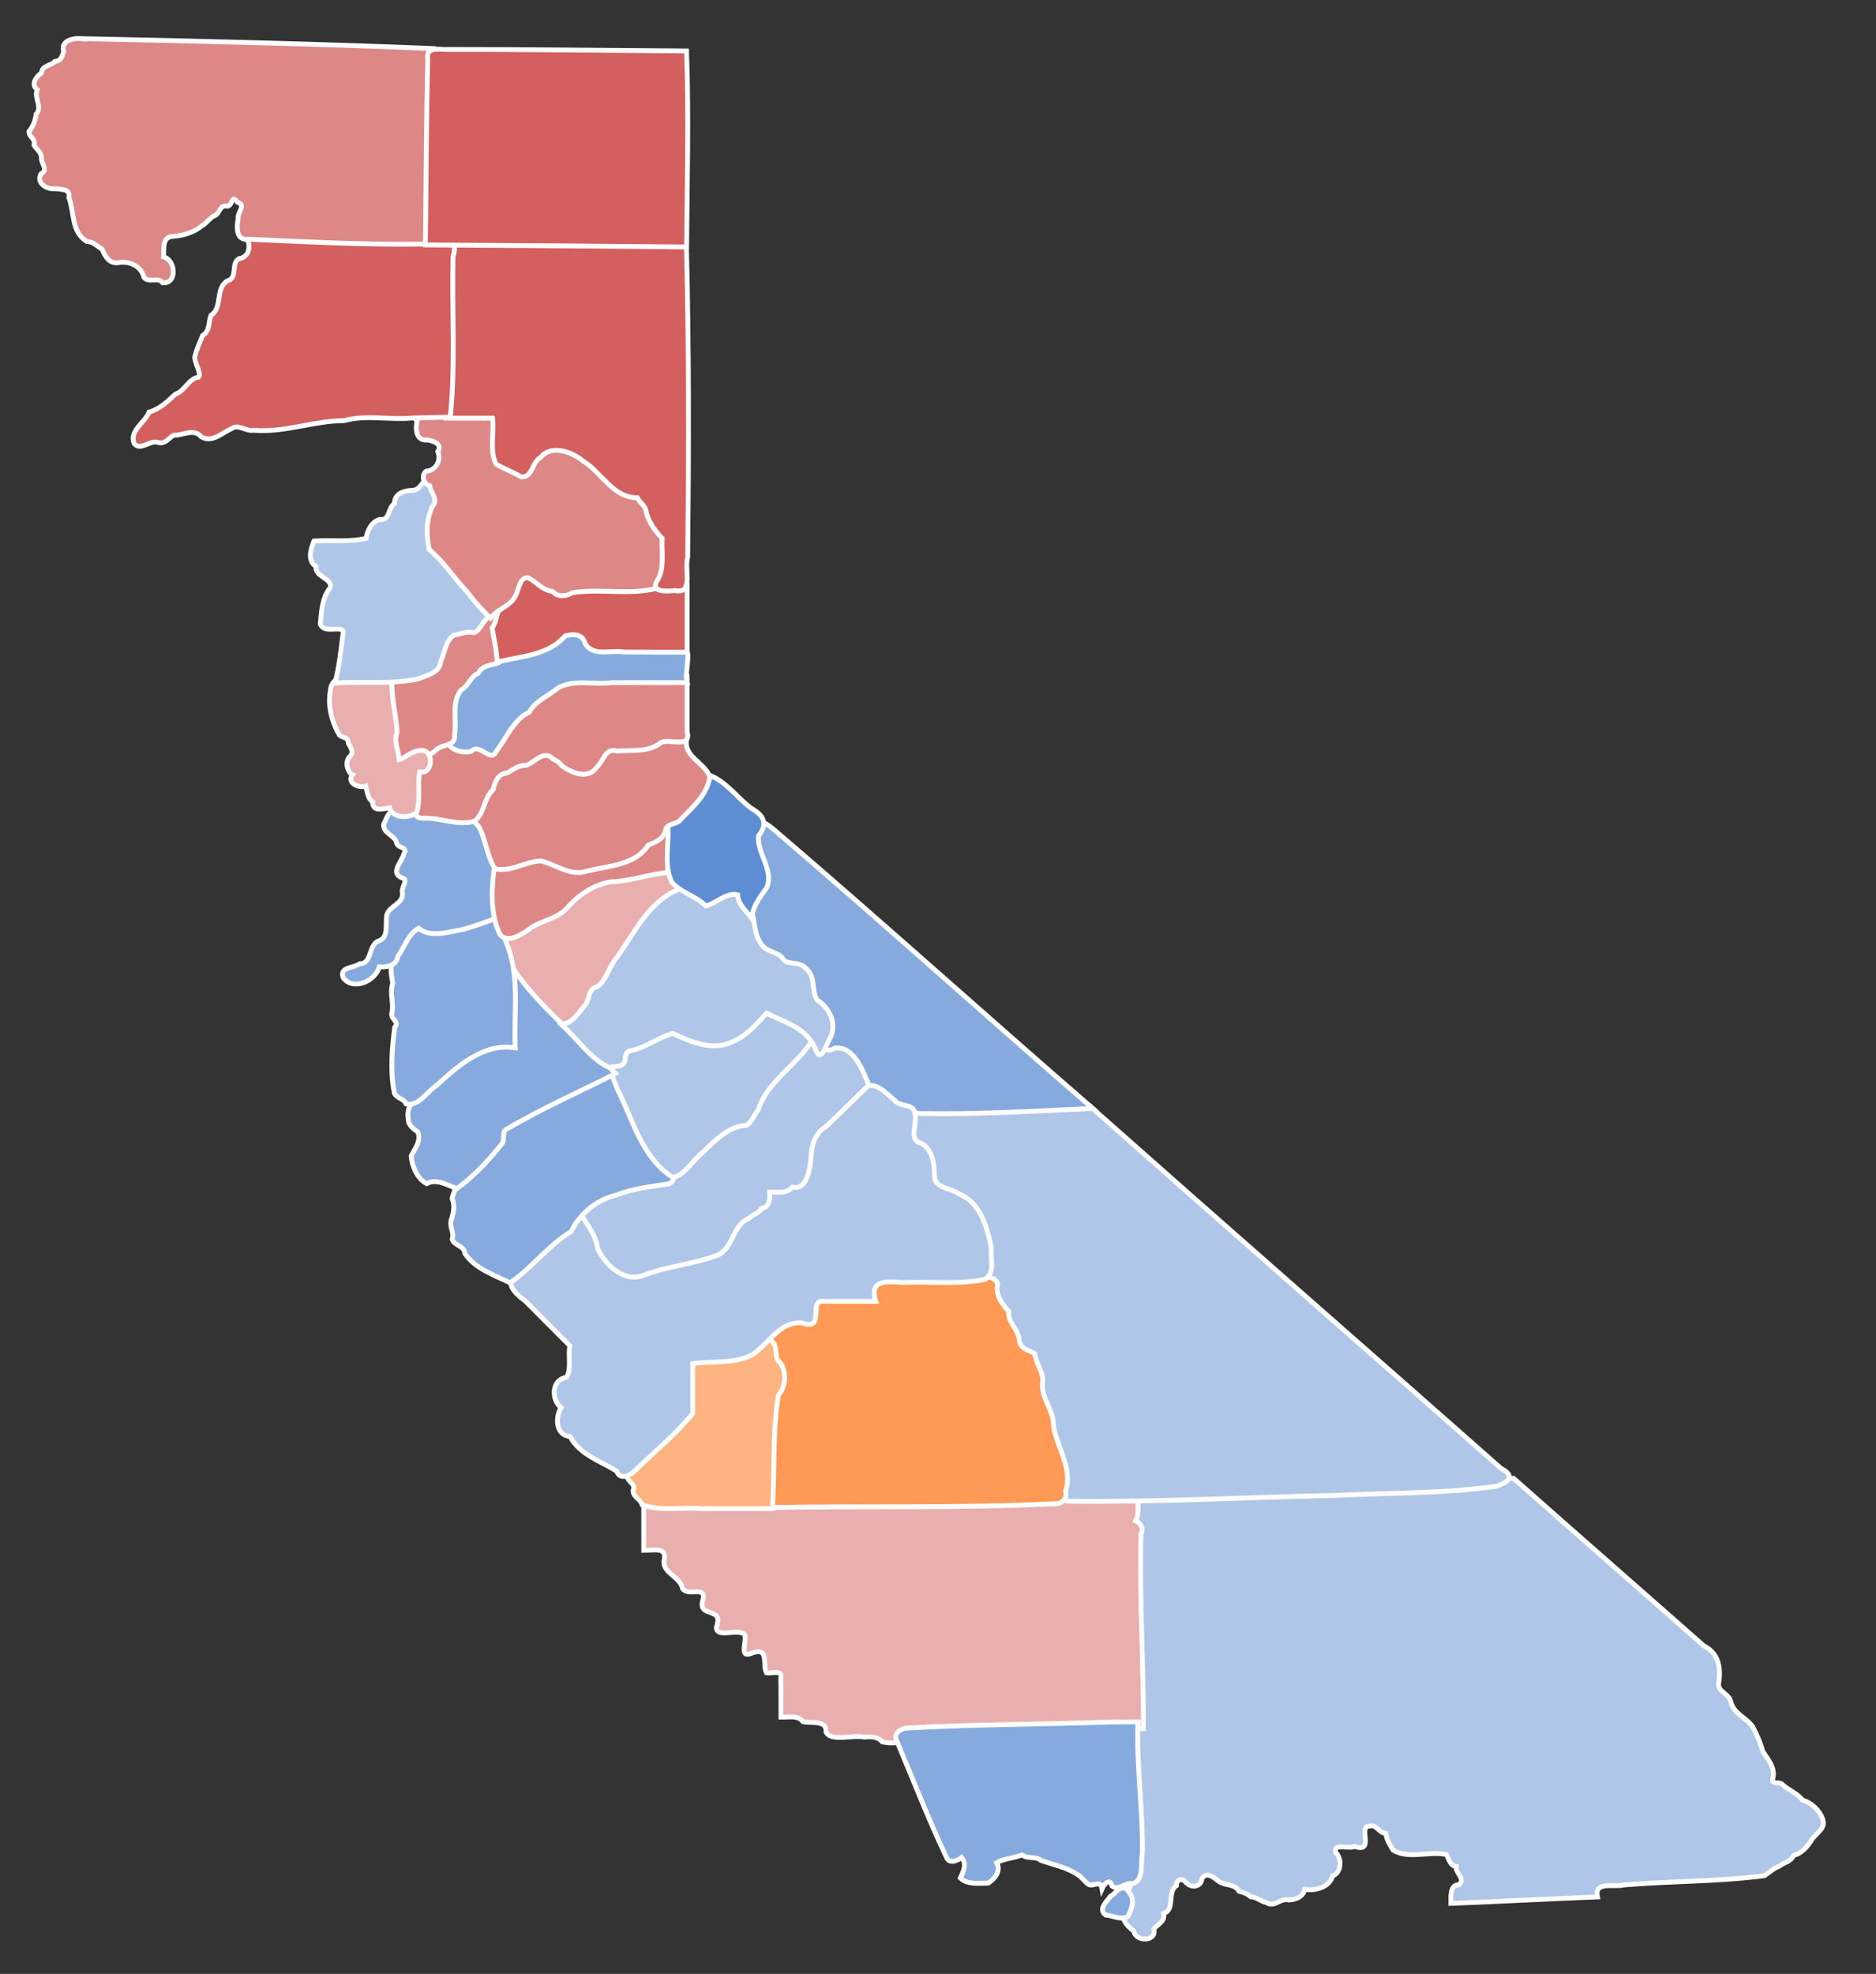 <?xml version="1.0" encoding="UTF-8" standalone="no"?>
<!-- Created with Inkscape (http://www.inkscape.org/) -->

<svg
   xmlns:dc="http://purl.org/dc/elements/1.1/"
   xmlns:cc="http://creativecommons.org/ns#"
   xmlns:rdf="http://www.w3.org/1999/02/22-rdf-syntax-ns#"
   xmlns:svg="http://www.w3.org/2000/svg"
   xmlns="http://www.w3.org/2000/svg"
   xmlns:sodipodi="http://sodipodi.sourceforge.net/DTD/sodipodi-0.dtd"
   xmlns:inkscape="http://www.inkscape.org/namespaces/inkscape"
   width="154mm"
   height="162mm"
   viewBox="0 0 154 162"
   version="1.1"
   id="svg8"
   inkscape:version="0.92.4 (5da689c313, 2019-01-14)"
   sodipodi:docname="2018CABoED1primary.svg">
  <rect x="0" y="0" width="154" height="162" fill="#333333" stroke="none"/>
  <defs
     id="defs2" />
  <sodipodi:namedview
     id="base"
     pagecolor="#ffffff"
     bordercolor="#666666"
     borderopacity="1.0"
     inkscape:pageopacity="0.0"
     inkscape:pageshadow="2"
     inkscape:zoom="0.7"
     inkscape:cx="275.25736"
     inkscape:cy="364.01762"
     inkscape:document-units="mm"
     inkscape:current-layer="layer1-6"
     showgrid="false"
     inkscape:window-width="1366"
     inkscape:window-height="705"
     inkscape:window-x="-8"
     inkscape:window-y="-8"
     inkscape:window-maximized="1" />
  <g
     inkscape:label="Layer 1"
     inkscape:groupmode="layer"
     id="layer1"
     transform="translate(0,-135)">
    <g
       inkscape:label="Layer 1"
       inkscape:groupmode="layer"
       transform="matrix(0.661,0,0,0.661,43.312,30.808)"
       id="layer1-6"
       style="fill:#b3b3b3;stroke:#ffffff;stroke-width:0.75;stroke-miterlimit:4;stroke-dasharray:none;stroke-opacity:1">
      <path
         inkscape:connector-curvature="0"
         inkscape:label="#San Bernardino"
         d="m 120.993,341.184 c -1.009,-0.025 -1.626,0.897 -2.697,0.615 -14.467,0.602 -28.934,1.061 -43.406,1.458 0.127,1.206 -0.01,2.332 -0.33,3.392 0.054,0.701 1.21,0.644 0.652,1.389 -0.139,7.791 0.276,15.587 0.328,23.38 -1.611,-0.051 -0.297,2.783 -0.69,3.934 0.065,6.2 1.733,12.588 -0.734,18.567 -0.809,1.337 0.051,2.691 1.171,3.47 0.196,1.389 2.893,1.358 2.475,-0.272 0.398,-0.49 1.484,-0.935 1.219,-1.915 1.489,-0.482 0.386,-2.62 1.588,-3.45 -0.043,-0.685 0.69,-1.034 1.148,-0.434 0.762,0.851 1.959,0.554 2.022,-0.453 0.566,-0.845 1.362,-0.206 1.967,0.256 0.767,0.694 2.115,0.325 2.631,1.32 0.605,0.167 1.005,0.3 1.469,0.699 0.745,0.017 1.234,0.584 1.943,0.711 1.017,0.676 1.712,-0.596 2.734,-0.32 0.831,-0.012 1.872,-0.372 2.008,-1.31 1.384,0.197 3.06,-0.24 3.508,-1.696 1.089,-0.373 1.157,-2.176 0.36,-2.88 -0.394,-1.234 1.678,-0.391 2.321,-0.763 2.648,0.896 0.328,-2.556 1.889,-2.522 0.902,-0.252 1.122,0.863 2.009,0.92 0.099,0.797 0.525,1.442 0.928,2.084 1.972,1.149 4.493,0.044 6.614,0.534 0.307,0.554 0.421,1.397 1.192,1.462 -0.098,0.87 1.173,1.483 0.395,2.274 -1.211,-0.031 -1.041,1.536 -1.041,2.321 6.068,-0.234 12.132,-0.569 18.201,-0.8 -0.438,-2.026 2.044,-1.15 3.274,-1.488 5.803,-0.493 11.686,-0.395 17.462,-1.149 0.616,-0.419 1.104,-0.905 1.815,-1.166 0.588,-0.479 1.45,-0.543 1.802,-1.353 1.077,-0.274 1.737,-1.111 2.295,-1.998 0.549,-0.831 1.798,-1.37 1.287,-2.57 -0.391,-1.118 -1.415,-1.98 -2.495,-2.321 -0.687,-0.889 -1.763,-1.201 -2.548,-1.988 -0.535,-0.317 -1.392,0.157 -1.084,-0.822 0.25,-1.282 -0.707,-2.296 -1.284,-3.228 -0.278,-1.069 -0.745,-2.059 -1.256,-3.066 -0.819,-1.15 -2.375,-1.588 -2.72,-3.13 -0.259,-1.075 -1.835,-1.187 -1.454,-2.5 0.205,-1.862 -0.091,-3.483 -1.901,-4.409 -7.861,-6.938 -15.776,-13.841 -23.605,-20.783 -0.488,0.002 -0.975,-0.004 -1.463,0.002 z"
         style="opacity:1;fill:#afc6e9;fill-opacity:1;stroke:#ffffff;stroke-width:0.6;stroke-miterlimit:4;stroke-dasharray:none;stroke-opacity:1"
         id="San_Bernardino" />
      <path
         inkscape:connector-curvature="0"
         d="m 71.093,343.189 c -2.256,-0.056 -4.349,0.629 -6.6,0.442 -16.69,0.276 -33.382,0.308 -50.073,0.449 0,2.012 0,4.024 0,6.036 1.249,0.022 2.972,-0.474 2.519,1.271 -0.161,1.632 2.024,1.969 2.303,3.487 0.728,1.021 2.978,-0.404 2.528,1.36 -0.732,2.437 2.676,0.734 1.671,3.444 -0.004,1.27 2.115,0.344 3.121,0.692 1.225,0.089 -0.596,3.109 1.061,2.596 2.543,-1.056 1.474,1.403 2.04,2.351 0.603,0.166 2.055,-0.488 1.772,0.714 0.05,1.599 0.013,3.199 0.024,4.799 1.048,0.026 2.074,-0.274 2.744,0.565 1.04,0.241 2.981,-0.255 2.854,1.284 0.621,1.249 3.276,0.315 4.768,0.633 0.931,-0.082 1.664,-0.053 2.257,0.605 0.943,0.162 2.34,0.306 2.734,-0.673 7.912,-0.665 15.9,-0.49 23.847,-0.833 1.938,-0.053 3.876,-0.106 5.814,-0.16 0.029,-8.067 -0.518,-16.178 -0.302,-24.215 0.453,-0.663 -0.226,-1.425 -0.656,-1.586 0.511,-0.996 0.182,-2.196 0.287,-3.264 -1.571,0.002 -3.141,-0.004 -4.712,0.003 z"
         style="opacity:1;fill:#e9afaf;fill-opacity:1;stroke:#ffffff;stroke-width:0.6;stroke-miterlimit:4;stroke-dasharray:none;stroke-opacity:1"
         id="Kern" />
      <path
         inkscape:connector-curvature="0"
         inkscape:label="#Los Angeles"
         d="m 73.858,392.032 c -0.644,0.133 -0.937,0.772 -1.489,1.053 -0.339,0.531 -1.593,1.579 -0.589,2.311 0.93,0.078 1.812,0.683 2.766,0.189 0.437,-0.86 0.934,-2.087 0.206,-2.91 -0.204,-0.332 -0.443,-0.688 -0.895,-0.643 z m -1.089,-20.611 c -8.601,0.314 -17.217,0.294 -25.81,0.775 -0.777,0.143 -1.606,0.765 -1.08,1.658 2.035,4.85 3.951,9.784 6.204,14.526 0.477,0.774 1.567,0.084 1.811,-0.127 0.668,0.814 0.254,1.676 -0.153,2.558 0.865,0.849 2.331,0.632 3.473,0.626 0.793,-0.535 1.619,-1.469 1.042,-2.52 0.793,-0.523 2.156,-0.556 3.138,-0.976 0.772,0.556 1.674,0.1 2.36,0.682 1.516,0.527 3.273,0.892 4.536,1.749 0.578,0.349 0.828,0.833 1.359,1.226 0.676,0.339 1.485,-0.641 1.688,0.543 0.302,-0.682 1.001,-1.346 1.232,-0.35 0.823,0.693 1.634,-0.544 2.568,-0.281 1.444,-0.46 0.962,-2.476 1.193,-3.624 0.139,-5.522 -0.766,-10.955 -0.524,-16.466 -1.012,0.002 -2.024,-0.005 -3.037,0.004 z"
         style="opacity:1;fill:#87aade;fill-opacity:1;stroke:#ffffff;stroke-width:0.6;stroke-miterlimit:4;stroke-dasharray:none;stroke-opacity:1"
         id="Los_Angeles" />
      <path
         inkscape:connector-curvature="0"
         d="m 69.527,294.916 c -7.185,0.213 -14.39,0.145 -21.563,0.575 -0.587,1.192 -0.59,2.787 -0.2,4.052 0.719,0.659 2.104,0.92 2.087,2.178 -0.119,1.273 -0.232,3.575 1.46,3.793 1.499,0.285 2.728,1.428 4.07,2.018 0.428,2.005 1.892,3.898 1.672,5.908 -0.722,1.403 0.4,2.924 0.87,4.149 -0.226,1.229 0.684,2.484 1.245,3.308 -0.472,1.402 1.551,1.807 1.277,3.192 0.18,1.081 1.228,1.638 2.079,1.991 -0.104,0.948 0.806,1.635 0.999,2.402 -0.877,1.665 0.241,3.418 1.105,4.79 -0.27,1.872 0.646,3.699 1.317,5.331 -0.394,1.068 1.005,1.649 0.648,2.803 -0.644,0.879 -0.703,2.728 0.843,2.617 10.947,0.125 21.898,-0.492 32.844,-0.721 6.642,-0.327 13.34,-0.213 19.934,-1.122 1.546,-0.462 2.583,-1.237 0.675,-2.23 -17.02,-15.034 -34.128,-29.972 -51.118,-45.039 z"
         style="opacity:1;fill:#afc6e9;fill-opacity:1;stroke:#ffffff;stroke-width:0.6;stroke-miterlimit:4;stroke-dasharray:none;stroke-opacity:1"
         id="Inyo" />
      <path
         inkscape:connector-curvature="0"
         d="m 29.206,259.838 c -1.612,0.54 -1.421,2.823 -0.716,4.037 0.9,1.428 1.368,3.631 -0.19,4.757 -0.75,1.273 -1.381,3.085 -0.445,4.368 -0.436,1.736 1.286,3.524 2.973,3.325 0.381,0.828 1.155,1.422 2.075,1.256 1.37,0.314 2.383,1.555 1.896,2.964 -0.02,1.373 1.285,2.451 2.319,2.946 0.59,1.412 -0.057,2.753 -0.68,3.951 -0.24,1.312 1.263,1.416 2.025,0.827 2.119,0.085 2.462,2.472 3.209,3.963 0.82,1.199 2.439,0.964 3.234,2.189 1.015,0.961 2.376,1.292 3.69,1.461 7.199,0.148 14.393,-0.305 21.582,-0.632 -13.275,-11.505 -26.323,-23.276 -39.675,-34.689 -0.402,-0.262 -0.774,-0.761 -1.296,-0.723 z"
         style="opacity:1;fill:#87aade;fill-opacity:1;stroke:#ffffff;stroke-width:0.6;stroke-miterlimit:4;stroke-dasharray:none;stroke-opacity:1"
         id="Mono" />
      <path
         inkscape:connector-curvature="0"
         d="m 53.691,316.132 c -3.682,0.06 -7.363,0.188 -11.044,0.281 -0.148,0.879 0.576,2.681 -0.945,2.273 -2.145,0.024 -4.263,-0.077 -6.404,-0.144 0.025,1.495 0.46,3.387 -1.637,2.766 -1.684,-0.209 -3.74,1.063 -3.801,2.833 0.759,0.887 0.009,2.69 1.36,3.147 0.004,1.258 0.447,2.792 -0.579,3.69 -1.057,4.508 -0.532,9.229 -0.689,13.821 11.814,-0.189 23.647,0.099 35.45,-0.462 0.924,0.067 1.681,-0.636 1.391,-1.552 1.058,-3.024 -1.476,-5.876 -1.535,-8.851 -0.305,-1.693 -1.63,-3.12 -1.277,-4.927 -0.04,-1.213 -0.888,-2.177 -1.002,-3.311 -0.716,-0.449 -1.71,-0.506 -1.917,-1.601 -0.044,-1.386 -1.504,-2.287 -1.31,-3.652 -0.876,-0.902 -1.677,-2.096 -1.368,-3.387 -0.568,-1.42 -2.58,-0.72 -3.76,-0.928 -0.311,0.002 -0.622,0.003 -0.933,0.005 z"
         style="opacity:1;fill:#ff9955;fill-opacity:1;stroke:#ffffff;stroke-width:0.6;stroke-miterlimit:4;stroke-dasharray:none;stroke-opacity:1"
         id="Tulare" />
      <path
         inkscape:connector-curvature="0"
         d="m 29.765,324.001 c -1.556,0.232 -2.243,2.265 -4.066,1.976 -1.914,0.244 -3.847,0.289 -5.77,0.427 -0.16,2.296 0.31,4.866 -0.228,6.998 -2.329,2.447 -5.249,4.422 -7.216,7.18 -0.499,0.953 1.082,1.167 0.618,2.084 -0.045,0.864 0.941,1.058 1.113,1.799 2.32,0.839 4.953,0.271 7.38,0.472 2.938,0.003 5.875,2.8e-4 8.813,0.001 0.298,-4.673 -0.026,-9.427 0.728,-14.046 1.003,-1.123 1.124,-3.332 -0.053,-4.36 -0.472,-0.726 0.104,-2.46 -1.318,-2.532 z"
         style="opacity:1;fill:#ffb380;fill-opacity:1;stroke:#ffffff;stroke-width:0.6;stroke-miterlimit:4;stroke-dasharray:none;stroke-opacity:1"
         id="Kings" />
      <path
         inkscape:connector-curvature="0"
         inkscape:label="#Fresno"
         d="m 42.454,292.401 c -2.582,0.613 -4.006,3.307 -5.975,4.872 -1.721,0.991 -1.715,2.799 -1.847,4.554 -0.214,0.835 -0.238,2.288 -1.108,2.651 -0.896,-0.37 -1.569,0.939 -2.169,0.839 -1.01,-0.905 -1.651,0.409 -1.782,1.299 -0.434,0.527 -1.326,0.647 -1.489,1.488 -1.079,0.618 -2.912,0.897 -2.82,2.551 -0.564,0.824 -1.165,1.725 -1.677,2.554 -3.097,0.572 -6.298,0.886 -9.2,2.195 -1.407,0.432 -3.216,0.375 -3.839,-1.138 -0.925,-0.716 -1.536,-1.678 -1.558,-2.863 -0.491,-1.197 -1.068,-3.329 -2.668,-3.23 -0.927,0.291 -1.012,1.538 -1.241,2.104 -2.402,0.757 -3.862,3.182 -5.724,4.742 -2.338,1.371 -1.592,2.74 0.315,4.109 1.86,1.865 3.719,3.73 5.579,5.595 -0.261,1.213 0.23,2.892 -0.424,3.915 -1.861,0.269 -1.941,2.744 -0.673,3.77 -0.771,1.239 -0.64,3.468 1.13,3.586 1.131,2.224 3.779,3.055 5.77,4.285 0.506,1.371 1.994,0.334 2.623,-0.378 2.296,-2.215 4.925,-4.374 6.833,-6.794 0,-2.052 0,-4.104 0,-6.157 2.408,-0.396 5.154,0.085 7.364,-1.106 2.112,-1.31 3.391,-4.24 6.241,-3.948 2.989,1.038 0.605,-3.021 2.701,-2.686 2.137,0 4.275,0 6.412,0 -0.847,-2.772 1.387,-2.465 3.438,-2.342 3.353,-0.15 6.815,0.28 10.112,-0.371 1.357,-0.808 0.655,-2.697 0.811,-3.98 -0.556,-2.546 -1.313,-5.545 -3.989,-6.641 -1.097,-0.835 -3.243,-0.599 -3.082,-2.529 -0.029,-1.565 -0.377,-3.428 -2.106,-3.943 -0.927,-0.758 -0.042,-2.319 -0.29,-3.398 -0.032,-1.46 -1.868,-0.851 -2.56,-1.777 -0.931,-0.724 -1.802,-1.881 -3.107,-1.831 z"
         style="opacity:1;fill:#afc6e9;fill-opacity:1;stroke:#ffffff;stroke-width:0.6;stroke-miterlimit:4;stroke-dasharray:none;stroke-opacity:1"
         id="Fresno" />
      <path
         inkscape:connector-curvature="0"
         d="m 35.443,286.899 c -1.883,0.545 -2.927,2.598 -4.402,3.773 -1.111,1.134 -2.384,2.45 -2.565,4.023 -0.49,0.497 -0.661,1.068 -1.107,1.603 0.039,1.209 -1.598,0.283 -2.314,0.859 -2.96,1.795 -4.913,5.034 -7.693,6.913 -2.403,0.107 -4.801,0.567 -6.978,1.555 -1.45,0.347 -3.673,1.081 -3.716,2.847 0.796,1.333 1.854,2.606 2.038,4.22 1.027,2.056 3.243,4.224 5.735,3.268 2.972,-1.133 6.142,-1.373 9.097,-2.464 2.07,-0.879 1.867,-3.832 3.987,-4.601 0.393,-0.53 1.186,-0.556 1.497,-1.208 1.059,-0.154 1.107,-1.287 1.039,-2.048 0.944,-0.006 2.119,0.25 2.822,-0.61 1.801,0.378 2.085,-2.088 2.289,-3.336 0.085,-1.685 0.332,-3.28 1.923,-4.207 1.764,-1.71 3.528,-3.419 5.291,-5.129 -0.787,-1.78 -1.766,-4.834 -4.246,-4.602 -1.38,0.866 -1.538,-0.743 -2.698,-0.854 z"
         style="opacity:1;fill:#afc6e9;fill-opacity:1;stroke:#ffffff;stroke-width:0.6;stroke-miterlimit:4;stroke-dasharray:none;stroke-opacity:1"
         id="Madera" />
      <path
         inkscape:connector-curvature="0"
         d="m 10.093,290.727 c -4.286,2.264 -8.931,3.93 -12.999,6.57 -0.939,0.823 -0.218,2.366 -1.465,3.039 -1.683,1.942 -4.485,3.407 -5.004,6.107 0.397,0.929 0.149,1.814 -0.144,2.773 -0.171,0.816 0.434,1.467 0.148,2.272 0.248,0.849 1.472,0.73 1.587,1.782 1.281,1.914 3.632,2.663 5.604,3.638 2.714,-1.854 4.744,-4.657 7.584,-6.376 1.092,-2.221 3.166,-3.955 5.629,-4.523 2.097,-0.836 4.341,-1.054 6.529,-1.398 1.341,-0.632 0.095,-2.109 -0.806,-2.454 -2.938,-2.876 -3.417,-7.2 -5.561,-10.608 -0.373,-0.446 -0.321,-1.551 -1.101,-0.821 z"
         style="opacity:1;fill:#87aade;fill-opacity:1;stroke:#ffffff;stroke-width:0.6;stroke-miterlimit:4;stroke-dasharray:none;stroke-opacity:1"
         id="Merced" />
      <path
         inkscape:connector-curvature="0"
         d="m 29.799,282.89 c -1.41,0.434 -2.152,1.936 -3.015,2.932 -1.785,0.858 -4.079,1.455 -5.948,0.787 -1.078,-0.602 -2.531,-2.012 -3.773,-1.165 -0.637,1.211 -2.25,0.991 -3.231,1.84 -0.682,0.665 -2.05,-0.221 -2.307,1.061 -0.381,0.63 0.809,1.792 -0.319,1.317 -1.464,0.454 -0.362,2.291 -0.044,3.232 1.92,3.785 3.06,8.555 6.894,10.934 1.54,-0.353 2.451,-2.177 3.693,-3.118 1.541,-1.464 3.163,-3.259 5.421,-3.355 0.721,-0.445 0.919,-1.261 1.454,-1.912 1.191,-3.627 4.836,-5.568 6.748,-8.687 0.146,-1.472 -1.745,-2.104 -2.812,-2.669 -0.948,-0.054 -1.599,-0.566 -2.313,-1.119 -0.139,-0.057 -0.297,-0.102 -0.447,-0.076 z"
         style="opacity:1;fill:#afc6e9;fill-opacity:1;stroke:#ffffff;stroke-width:0.6;stroke-miterlimit:4;stroke-dasharray:none;stroke-opacity:1"
         id="Mariposa" />
      <path
         inkscape:connector-curvature="0"
         d="m -2.108,278.664 c -0.004,2.898 -0.007,5.795 -0.011,8.693 -3.998,-1.024 -7.155,2.42 -9.793,4.857 -1.241,1.158 -3.292,2.261 -2.914,4.308 -0.024,0.806 0.673,1.297 1.201,1.659 0.414,1.185 -0.377,2.029 -0.837,2.968 0.092,1.272 0.756,2.857 1.936,3.444 1.226,-0.69 2.539,0.207 3.749,0.605 2.058,-1.463 3.84,-3.409 5.442,-5.374 0.708,-0.633 -0.113,-1.769 0.951,-2.118 4.286,-2.536 8.878,-4.512 13.301,-6.793 -4.457,-4.532 -8.884,-9.07 -13.023,-13.895 -6.3e-4,0.549 -10e-4,1.098 -10e-4,1.647 z"
         style="opacity:1;fill:#87aade;fill-opacity:1;stroke:#ffffff;stroke-width:0.6;stroke-miterlimit:4;stroke-dasharray:none;stroke-opacity:1"
         id="Stanislaus" />
      <path
         inkscape:connector-curvature="0"
         d="m 19.048,267.482 c -2.465,0.527 -4.3,2.292 -5.583,4.37 -1.818,2.461 -3.463,5.252 -5.029,7.762 -0.935,0.305 -1.42,1.251 -1.424,2.123 -0.701,1.24 -1.854,2.114 -2.906,3.035 2.041,1.725 3.578,4.287 6.053,5.416 0.673,-0.278 1.768,0.063 1.953,-0.971 0.013,-0.669 0.236,-1.223 1.003,-1.191 1.731,-0.47 3.235,-1.626 4.917,-2.093 2.296,1.094 5.012,2.267 7.51,0.996 1.693,-0.729 2.909,-2.174 4.135,-3.489 2.23,1.098 4.959,1.821 6.008,4.32 0.716,2.074 1.264,-0.186 1.821,-1.133 0.98,-1.755 0.053,-3.853 -1.561,-4.842 -0.736,-1.174 -0.127,-2.992 -1.436,-3.951 -0.801,-1.006 -2.373,-0.179 -2.947,-1.374 -0.855,-0.778 -2.228,-0.686 -2.739,-1.953 -0.994,-1.486 -0.357,-3.824 -1.917,-4.957 0.055,-2.926 -3.436,-1.117 -4.63,-0.096 -1.067,-0.505 -2.103,-2.018 -3.228,-1.973 z"
         style="opacity:1;fill:#afc6e9;fill-opacity:1;stroke:#ffffff;stroke-width:0.6;stroke-miterlimit:4;stroke-dasharray:none;stroke-opacity:1"
         id="Tuolumne" />
      <path
         inkscape:connector-curvature="0"
         d="m 17.079,265.406 c -2.568,0.152 -5.004,1.118 -7.568,1.194 -1.51,0.627 -3.271,1.145 -4.285,2.512 -0.902,1.615 -2.83,2.153 -4.464,2.657 -1.08,0.851 -2.155,1.756 -3.59,1.85 -1.167,0.72 -0.023,2.315 0.342,3.269 1.86,2.906 4.238,5.491 6.733,7.847 1.264,0.09 2.118,-1.46 2.913,-2.335 0.618,-0.79 0.306,-2.073 1.536,-2.28 1.169,-0.904 1.429,-2.585 2.419,-3.653 2.142,-3.004 3.862,-6.771 7.447,-8.333 0.763,-0.553 -0.075,-1.16 -0.392,-1.456 0.074,-0.688 -0.344,-1.322 -1.093,-1.272 z"
         style="opacity:1;fill:#e9afaf;fill-opacity:1;stroke:#ffffff;stroke-width:0.6;stroke-miterlimit:4;stroke-dasharray:none;stroke-opacity:1"
         id="Calaveras" />
      <path
         inkscape:connector-curvature="0"
         inkscape:label="#San Joaquin"
         d="m -4.592,271.222 c -2.045,0.668 -4.069,1.541 -6.265,1.708 -1.084,0.486 -1.839,-0.308 -2.715,-0.686 -1.714,0.122 -1.81,2.495 -2.888,3.479 -0.744,1.198 -0.51,2.777 -0.289,3.985 -0.431,1.234 0.198,2.564 -0.134,3.831 -0.027,0.705 0.982,0.967 0.377,1.638 -0.347,2.695 -0.583,5.543 -0.032,8.211 0.346,0.658 1.174,0.621 1.457,1.314 1.55,0.339 2.584,-1.537 3.74,-2.274 2.692,-2.454 5.837,-5.31 9.802,-4.706 -0.215,-4.388 0.653,-9.03 -1.166,-13.19 -0.467,-1.092 -0.168,-3.336 -1.887,-3.31 z"
         style="opacity:1;fill:#87aade;fill-opacity:1;stroke:#ffffff;stroke-width:0.6;stroke-miterlimit:4;stroke-dasharray:none;stroke-opacity:1"
         id="San_Joaquin" />
      <path
         inkscape:connector-curvature="0"
         d="m -16.239,258.168 c -1.038,-0.07 -1.249,1.1 -1.644,1.798 -0.097,1.216 1.495,1.358 1.628,2.384 0.261,0.683 1.45,0.368 0.872,1.329 -0.218,0.94 -1.773,2.335 -0.198,2.96 0.846,0.154 -0.168,1.235 0.029,1.836 0.209,1.52 -2.076,1.637 -1.984,3.209 -0.097,1.082 0.237,2.457 -1.105,2.822 -1.156,0.688 -0.711,2.801 -2.221,2.786 -0.704,0.564 -2.618,0.352 -2.017,1.779 1.271,1.607 4.011,0.348 4.456,-1.401 0.998,0.072 2.137,-0.139 2.309,-1.295 0.814,-1.139 1.324,-2.845 2.588,-3.48 1.549,1.256 3.816,0.378 5.575,0.12 1.347,-0.432 2.776,-0.832 4.023,-1.407 0.711,-1.888 0.233,-4.065 0.286,-6.061 -0.338,-2.122 -0.88,-4.368 -2.089,-6.162 -2.603,-0.726 -5.491,-0.664 -8.199,-1.079 -0.768,-0.068 -1.538,-0.161 -2.311,-0.139 z"
         style="opacity:1;fill:#87aade;fill-opacity:1;stroke:#ffffff;stroke-width:0.6;stroke-miterlimit:4;stroke-dasharray:none;stroke-opacity:1"
         id="Sacramento" />
      <path
         inkscape:connector-curvature="0"
         d="m 17.183,259.342 c -1.125,0.378 -0.534,2.453 -1.972,2.185 -1.296,0.206 -1.227,1.905 -2.518,2.249 -1.741,0.541 -3.649,0.82 -5.463,1.241 -2.519,1.013 -4.478,-2.14 -6.965,-1.1 -1.242,1.189 -3.565,0.144 -4.447,1.732 -0.334,2.621 -0.412,5.516 0.723,7.974 0.93,1.22 2.736,0.037 3.665,-0.651 1.447,-1.056 3.38,-1.202 4.666,-2.57 1.402,-1.639 3.387,-2.985 5.538,-3.289 2.633,-0.099 5.1,-1.102 7.743,-1.227 -0.212,-2.078 0.378,-4.385 -0.345,-6.365 -0.142,-0.14 -0.423,-0.312 -0.624,-0.179 z"
         style="opacity:1;fill:#de8787;fill-opacity:1;stroke:#ffffff;stroke-width:0.6;stroke-miterlimit:4;stroke-dasharray:none;stroke-opacity:1"
         id="Amador" />
      <path
         inkscape:connector-curvature="0"
         d="m 22.703,253.936 c -0.889,0.064 -0.696,1.14 -1.365,1.534 -0.646,2.026 -2.909,2.974 -3.963,4.502 0.302,2.34 -0.567,4.999 0.538,7.183 1.133,1.341 2.959,1.68 4.217,2.948 1.232,-0.276 2.61,-1.743 3.963,-1.359 0.03,1.204 1.109,1.999 1.735,2.912 0.146,-1.523 1.009,-2.631 1.852,-3.783 0.973,-2.248 -1.271,-4.323 -0.994,-6.469 1.152,-1.439 0.706,-2.495 -0.865,-3.392 -1.737,-1.246 -3.105,-3.298 -5.117,-4.077 z"
         style="opacity:1;fill:#5f8dd3;fill-opacity:1;stroke:#ffffff;stroke-width:0.6;stroke-miterlimit:4;stroke-dasharray:none;stroke-opacity:1"
         id="Alpine" />
      <path
         inkscape:connector-curvature="0"
         inkscape:label="#El Dorado"
         d="m 17.438,248.932 c -0.909,-0.1 -1.645,0.426 -2.281,0.973 -1.931,0.384 -4.204,-0.238 -5.97,0.745 -0.545,1.029 -1.258,2.415 -2.504,2.557 -1.014,-0.707 -2.182,-1.041 -3.06,-1.972 -1.227,-1.039 -2.887,-0.341 -3.746,0.801 -0.773,0.041 -1.691,-0.059 -2.187,0.62 -0.998,0.431 -2.452,0.564 -2.422,1.997 -0.205,0.887 -1.073,1.382 -1.182,2.381 -0.49,0.957 -1.373,2.28 -0.22,3.116 0.977,1.664 1.032,3.772 2.101,5.347 1.944,0.459 3.81,-0.937 5.714,-0.974 1.911,0.477 3.679,1.987 5.77,1.24 2.607,-0.643 5.927,-0.687 7.526,-3.206 0.96,-0.363 2.04,-0.819 2.186,-2.003 0.309,-0.782 1.46,-0.503 1.921,-1.26 1.448,-1.465 3.278,-3.081 3.541,-5.218 -0.647,-1.823 -3.461,-2.542 -2.818,-4.836 0.005,-0.65 -1.754,-0.19 -2.369,-0.308 z"
         style="opacity:1;fill:#de8787;fill-opacity:1;stroke:#ffffff;stroke-width:0.6;stroke-miterlimit:4;stroke-dasharray:none;stroke-opacity:1"
         id="El_Dorado" />
      <path
         inkscape:connector-curvature="0"
         d="m 12.272,241.605 c -2.778,0.159 -5.678,-0.257 -8.389,0.43 -1.52,0.872 -2.976,1.985 -4.175,3.24 -0.366,0.703 -1.471,0.794 -1.859,1.622 -1.064,0.993 -1.311,2.845 -2.509,3.56 -0.811,-0.102 -1.474,-1.214 -2.317,-0.367 -1.315,0.932 -2.433,-1.416 -3.762,-0.573 -1.371,0.367 -2.458,1.549 -2.125,3.04 -1.881,-0.268 -1.411,1.779 -1.415,3.374 0.015,1.146 -0.367,3.507 1.497,3.276 2.045,-0.019 4.193,0.981 6.193,0.379 1.265,-0.986 1.137,-2.862 2.299,-3.912 0.246,-0.936 0.54,-1.944 1.714,-2.074 0.827,-0.381 1.405,-1.001 2.38,-0.94 0.968,-0.305 1.953,-1.662 2.996,-1.103 0.451,0.507 1.075,0.511 1.432,1.136 1.237,0.912 3.308,1.788 4.375,0.159 0.891,-0.765 1.001,-2.428 2.51,-1.968 1.84,-0.162 3.98,0.202 5.478,-1.097 1.245,-0.418 3.777,0.767 3.213,-1.333 0,-2.284 0,-4.567 0,-6.851 -2.512,1.9e-4 -5.023,6.3e-4 -7.535,10e-4 z"
         style="opacity:1;fill:#de8787;fill-opacity:1;stroke:#ffffff;stroke-width:0.6;stroke-miterlimit:4;stroke-dasharray:none;stroke-opacity:1"
         id="Placer" />
      <path
         inkscape:connector-curvature="0"
         d="m 5.152,235.728 c -1.856,0.109 -2.608,2.442 -4.588,2.421 -1.501,0.362 -3.18,0.352 -4.462,1.257 -1.387,-0.241 -2.394,0.917 -3.285,1.686 -0.816,0.404 -0.767,1.512 -1.757,1.697 -1.368,2.056 -0.617,4.83 -0.853,7.141 0.21,0.826 1.817,1.26 2.777,0.994 1.116,-1.167 2.419,1.564 3.137,-0.03 1.295,-1.681 2.106,-3.888 4.1,-4.865 0.714,-1.344 2.333,-1.968 3.485,-2.938 1.986,-1.175 4.471,-0.411 6.661,-0.699 3.146,-0.019 6.292,-0.005 9.439,-0.01 -0.437,-1.394 0.973,-4.634 -0.937,-4.557 -3.563,-0.082 -7.218,0.168 -10.731,-0.21 -0.636,-1.316 -1.424,-2.063 -2.987,-1.886 z"
         style="opacity:1;fill:#87aade;fill-opacity:1;stroke:#ffffff;stroke-width:0.6;stroke-miterlimit:4;stroke-dasharray:none;stroke-opacity:1"
         id="path1676" />
      <path
         inkscape:connector-curvature="0"
         d="m -4.042,232.763 c -0.452,0.746 -1.553,0.783 -1.788,1.621 -0.946,0.03 -0.585,1.763 -1.56,0.98 -0.868,-0.475 -1.371,0.562 -2.238,0.45 -0.793,0.465 -1.095,1.482 -1.489,2.258 0.072,0.804 -0.497,1.568 -0.814,2.256 -0.809,0.684 -1.883,0.709 -2.811,1.106 -1.233,0.047 -3.033,0.305 -2.912,1.946 0.257,1.55 0.389,3.191 0.817,4.733 -0.2,0.837 -0.746,2.109 0.109,2.853 -0.425,0.931 0.397,2.094 1.404,1.448 1.276,-0.898 3.014,-0.604 4.103,-1.794 0.806,-0.609 2.311,-0.362 2.145,-1.74 0.291,-1.824 -0.419,-4.109 0.832,-5.603 0.937,-0.496 1.121,-1.651 2.119,-2.061 0.474,-0.962 1.618,-0.998 2.532,-1.293 0.98,-1.048 0.165,-2.762 -0.056,-3.997 -0.064,-0.629 0.965,-1.228 0.741,-2.053 -0.282,-1.013 0.242,-2.848 -1.133,-1.11 z"
         style="opacity:1;fill:#de8787;fill-opacity:1;stroke:#ffffff;stroke-width:0.6;stroke-miterlimit:4;stroke-dasharray:none;stroke-opacity:1"
         id="Yuba" />
      <path
         inkscape:connector-curvature="0"
         d="m -21.298,241.606 c -1.3,-0.162 -3.128,0.124 -3.194,1.767 -0.358,1.897 0.178,3.919 1.129,5.547 0.462,0.363 1.088,0.2 1.097,0.978 0.348,0.659 0.762,1.191 0.081,1.757 -0.539,0.741 -0.113,1.934 0.427,2.154 -0.768,1.06 0.837,1.707 1.66,1.428 0.199,0.673 0.217,1.54 0.858,1.962 -0.073,1.333 1.445,0.789 2.102,0.729 0.347,1.338 2.449,1.329 3.35,0.608 0.536,-1.606 0.069,-3.557 0.384,-5.052 1.823,0.345 1.765,-3.1 -0.051,-2.648 -0.918,-0.001 -2.027,1.095 -2.497,1.113 -0.057,-1.165 -0.721,-2.233 -0.266,-3.362 -0.078,-2.337 -0.865,-4.622 -0.567,-6.984 -1.504,6.2e-4 -3.008,-0.003 -4.512,0.002 z"
         style="opacity:1;fill:#e9afaf;fill-opacity:1;stroke:#ffffff;stroke-width:0.6;stroke-miterlimit:4;stroke-dasharray:none;stroke-opacity:1"
         id="Sutter" />
      <path
         inkscape:connector-curvature="0"
         d="m -12.327,217.041 c -0.837,0.258 -0.909,1.411 -1.966,1.464 -1.089,0.028 -2.259,0.42 -2.241,1.649 -0.886,0.566 -0.506,2.148 -1.818,1.963 -1.062,0.301 -1.561,1.402 -1.701,2.351 -2.106,0.503 -4.327,0.194 -6.476,0.331 -0.418,1.023 -0.866,2.441 0.255,3.169 -0.211,1.293 2.118,1.477 1.755,2.629 -0.999,1.212 -1.092,2.965 -1.227,4.496 0.413,1.265 2.517,0.19 2.865,0.931 -0.308,2.147 -0.482,4.316 -1.052,6.418 3.425,-0.25 6.967,0.212 10.334,-0.52 1.069,-0.455 2.704,-0.724 2.823,-2.2 0.494,-1.045 0.613,-2.664 1.677,-3.249 0.848,-0.118 1.518,-0.521 2.402,-0.291 0.97,-0.272 1.03,-1.638 2.073,-1.983 1.246,-0.739 -0.942,-1.241 -1.101,-2.222 -0.617,-0.439 -0.864,-1.221 -1.487,-1.703 -1.347,-1.553 -2.602,-3.258 -4.125,-4.632 -1.123,-0.783 -0.154,-2.365 -0.295,-3.494 -0.062,-1.171 1.419,-1.704 0.882,-2.928 -0.281,-0.636 -0.749,-1.015 -0.799,-1.748 -0.144,-0.282 -0.456,-0.482 -0.778,-0.432 z"
         style="opacity:1;fill:#afc6e9;fill-opacity:1;stroke:#ffffff;stroke-width:0.6;stroke-miterlimit:4;stroke-dasharray:none;stroke-opacity:1"
         id="Butte" />
      <path
         inkscape:connector-curvature="0"
         d="m -0.131,228.513 c -1.889,0.256 -1.333,2.784 -2.8,3.606 -0.914,0.974 -0.754,2.442 -1.483,3.501 0.248,1.374 0.584,2.784 0.63,4.213 2.896,-0.728 6.348,-0.795 8.437,-3.25 0.94,-0.248 2.164,-0.299 2.462,0.87 0.915,1.793 3.305,0.823 4.891,1.132 2.6,0.025 5.2,0.009 7.8,0.016 0,-2.779 0,-5.559 0,-8.338 -4.91,0.151 -9.869,-0.285 -14.755,0.217 -0.54,0.177 -0.811,0.805 -1.298,0.118 -1.11,-0.563 -2.298,-0.747 -3.12,-1.812 -0.22,-0.164 -0.485,-0.289 -0.765,-0.275 z"
         style="opacity:1;fill:#d35f5f;fill-opacity:1;stroke:#ffffff;stroke-width:0.6;stroke-miterlimit:4;stroke-dasharray:none;stroke-opacity:1"
         id="Sierra" />
      <path
         inkscape:connector-curvature="0"
         d="m -12.99,208.605 c -0.796,-0.038 -1.566,0.699 -0.731,1.249 -0.24,0.98 -0.15,2.586 1.277,2.402 0.813,0.134 1.875,0.521 1.292,1.433 0.459,1.118 -0.266,2.387 -1.446,2.438 -0.656,0.546 -0.348,1.613 0.445,1.815 0.084,0.913 1.156,1.586 0.339,2.563 -0.813,1.622 -0.794,3.65 -0.394,5.373 1.772,1.455 3.067,3.515 4.665,5.209 0.899,1.161 1.849,2.28 2.928,3.281 0.947,-1.219 2.691,-1.482 3.24,-3.068 0.316,-0.721 0.542,-2.259 1.569,-1.876 0.977,0.539 1.667,1.5 2.882,1.629 0.706,0.763 1.69,0.632 2.515,0.161 3.447,-0.549 7.206,0.38 10.643,-0.598 1.638,-1.062 1.084,-3.373 1.281,-5.04 0.241,-1.907 -1.875,-2.757 -2.085,-4.558 0.019,-0.88 -0.596,-1.429 -1.189,-1.863 -0.907,-1.235 -2.936,-0.345 -3.736,-1.876 -0.634,-0.936 -1.565,-1.487 -2.192,-2.414 -1.719,-1.048 -3.544,-2.554 -5.723,-2.109 -1.016,0.182 -1.255,1.236 -2.088,1.698 -0.598,0.36 -0.59,1.263 -1.018,1.617 -0.956,-0.078 -1.588,-1.111 -2.632,-1.135 -0.787,-0.613 -0.185,-2.069 -0.433,-2.936 0.273,-2.185 0.17,-3.993 -2.5,-3.234 -2.316,0.024 -4.594,-0.162 -6.909,-0.162 z"
         style="opacity:1;fill:#de8787;fill-opacity:1;stroke:#ffffff;stroke-width:0.6;stroke-miterlimit:4;stroke-dasharray:none;stroke-opacity:1"
         id="Plumas" />
      <path
         inkscape:connector-curvature="0"
         d="m -10.027,187.775 c -0.172,7.253 -0.066,14.514 -0.121,21.769 1.93,0 3.86,0 5.79,0 0.239,1.846 -0.422,4.029 0.451,5.72 1.013,0.583 2.119,0.995 3.119,1.573 1.422,0.12 1.307,-1.865 2.382,-2.402 1.355,-1.669 3.912,-0.708 5.3,0.437 2.292,1.399 3.67,4.555 6.725,4.558 0.331,0.685 1.099,0.979 1.124,1.877 0.349,1.213 1.116,2.288 1.957,3.146 -0.087,1.749 0.364,3.838 -0.657,5.351 -0.783,1.424 1.413,1.247 2.256,1.153 2.383,0.484 1.117,-2.716 1.581,-4.17 0.134,-12.908 0.172,-25.833 -0.164,-38.732 -0.558,-0.971 -2.334,-0.303 -3.393,-0.549 -8.769,-0.156 -17.539,-0.22 -26.309,-0.321 l -0.021,0.312 z"
         style="opacity:1;fill:#d35f5f;fill-opacity:1;stroke:#ffffff;stroke-width:0.6;stroke-miterlimit:4;stroke-dasharray:none;stroke-opacity:1"
         id="Lassen" />
      <path
         inkscape:connector-curvature="0"
         d="m -34.749,187.484 c 0.4,1.041 -0.015,2.13 -1.147,2.28 -0.993,0.679 -0.04,2.35 -1.402,2.746 -1.56,0.978 -0.519,3.269 -2.03,4.285 -0.33,0.876 -0.106,1.921 -1.039,2.499 -0.353,0.848 -0.724,1.7 -0.96,2.584 -0.077,0.867 0.856,2.013 0.469,2.584 -1.334,0.205 -1.673,1.716 -2.88,2.1 -0.98,0.916 -1.971,1.875 -3.27,2.225 -0.495,1.303 -2.51,2.327 -1.848,3.929 0.854,0.962 1.996,-0.572 3.055,-0.128 0.842,0.186 1.269,-0.629 1.854,-0.916 1.188,0.036 2.483,-0.917 3.428,0.199 1.403,0.792 2.606,-0.566 3.81,-1.042 0.728,-0.593 1.783,0.412 2.693,0.219 3.826,0.336 7.445,-1.192 11.242,-1.19 2.702,-0.775 5.601,-0.059 8.387,-0.329 1.593,-0.032 3.186,-0.075 4.779,-0.114 0.683,-6.606 0.186,-13.283 0.345,-19.915 0.894,-2.836 -1.811,-2.167 -3.733,-2.259 -7.286,-0.198 -14.573,-0.339 -21.86,-0.485 0.036,0.243 0.071,0.487 0.107,0.73 z"
         style="opacity:1;fill:#d35f5f;fill-opacity:1;stroke:#ffffff;stroke-width:0.6;stroke-miterlimit:4;stroke-dasharray:none;stroke-opacity:1"
         id="Shasta" />
      <path
         inkscape:connector-curvature="0"
         d="m -55.275,162.43 c -1.061,-0.13 -2.775,0.191 -2.338,1.596 -0.223,0.655 -0.364,1.199 -1.12,1.244 -0.489,0.563 -1.517,0.417 -1.647,1.415 -0.63,0.444 -1.385,1.421 -0.524,2.078 -0.44,1.078 0.719,2.088 -0.145,3.065 -0.104,0.826 -0.359,1.472 -0.871,2.122 -0.016,0.77 0.849,0.825 0.614,1.7 0.36,0.597 1.012,0.905 0.923,1.756 0.122,0.676 0.818,1.359 -0.046,1.796 -0.662,1.152 0.726,1.982 1.754,1.859 0.79,0.107 1.925,-0.013 1.706,1.096 0.684,1.819 0.294,4.34 2.24,5.454 0.751,0.004 1.291,0.596 1.896,0.981 0.351,0.817 0.821,1.754 1.91,1.665 1.338,-0.299 2.957,0.371 3.267,1.796 0.635,0.791 1.75,-0.112 2.338,0.688 1.849,0.143 1.616,-2.83 0.111,-3.222 0.051,-0.991 -0.21,-2.476 1.156,-2.541 1.316,-0.105 2.595,-0.478 3.603,-1.316 0.663,-0.334 0.967,-1.06 1.718,-1.314 0.551,-0.4 0.533,-1.322 1.409,-1.114 0.766,-0.052 0.465,-1.579 1.301,-0.496 1.131,0.368 -0.083,1.271 0.067,2.062 -0.214,1 -0.242,2.753 1.247,2.531 7.447,0.326 14.927,0.735 22.371,0.591 0.906,-0.691 0.254,-2.424 0.489,-3.534 0.089,-6.911 0.106,-13.822 0.154,-20.734 -14.522,-0.576 -29.054,-0.929 -43.584,-1.226 z"
         style="opacity:1;fill:#de8787;fill-opacity:1;stroke:#ffffff;stroke-width:0.6;stroke-miterlimit:4;stroke-dasharray:none;stroke-opacity:1"
         id="Siskiyou" />
      <path
         inkscape:connector-curvature="0"
         d="m -10.493,163.765 c -1.006,-0.102 -2.157,-0.066 -1.907,1.191 -0.191,7.692 -0.202,15.388 -0.296,23.082 10.813,0.07 21.626,0.14 32.438,0.251 0.067,-8.111 0.288,-16.225 -0.005,-24.334 -10.077,-0.069 -20.153,-0.196 -30.231,-0.19 z"
         style="opacity:1;fill:#d35f5f;fill-opacity:1;stroke:#ffffff;stroke-width:0.6;stroke-miterlimit:4;stroke-dasharray:none;stroke-opacity:1"
         id="Modoc" />
    </g>
  </g>
</svg>
